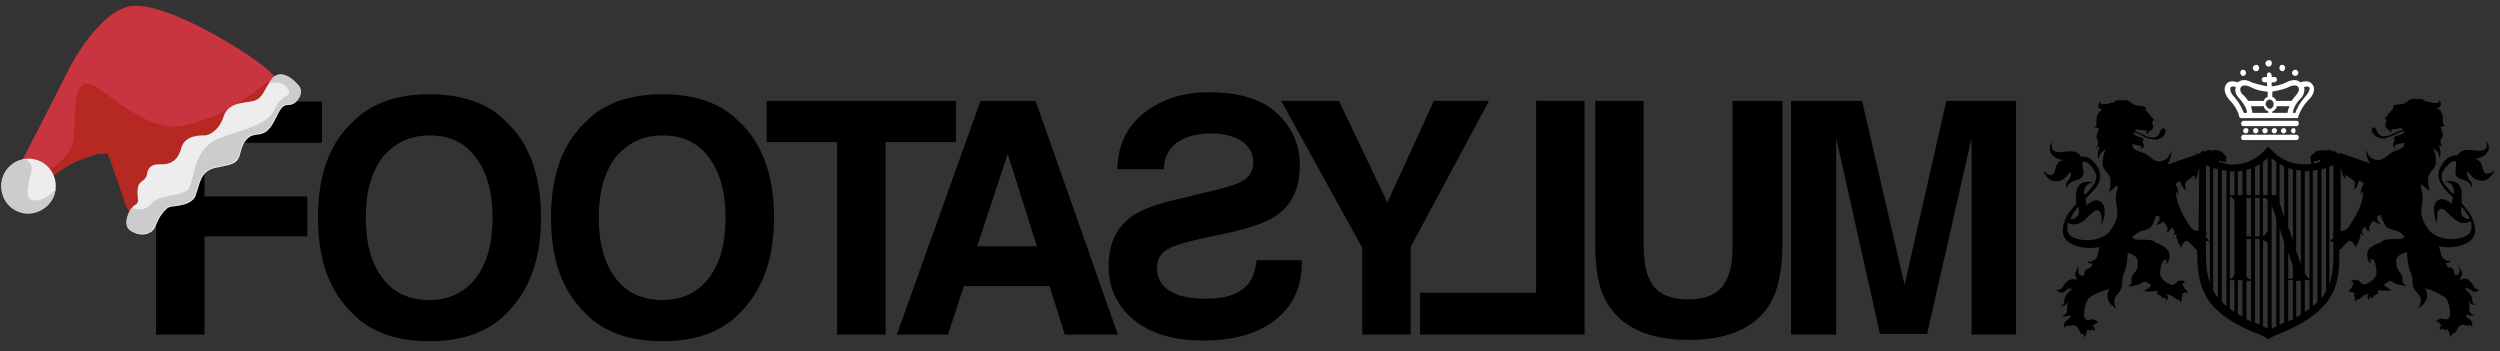 <?xml version="1.0" encoding="utf-8"?>
<!-- Generator: Adobe Illustrator 27.0.1, SVG Export Plug-In . SVG Version: 6.00 Build 0)  -->
<svg version="1.1" id="Layer_1" xmlns="http://www.w3.org/2000/svg" xmlns:xlink="http://www.w3.org/1999/xlink" x="0px" y="0px"
	 viewBox="0 0 376.6 52.9" style="enable-background:new 0 0 376.6 52.9;" xml:space="preserve">
<rect x="0" y="0" width="376.6" height="52.9" fill="#333333" stroke="none"/>
<style type="text/css">
	.st0{fill:#FFFFFF;}
	.st1{fill:#C83440;}
	.st2{fill:#B62922;}
	.st3{fill:#EDEDED;}
	.st4{fill:#CCCCCC;}
</style>
<g>
	<g>
		<g>
			<path class="st0" d="M348.4,12.8c-0.2-0.3-0.6-0.8-1.9-0.4c-0.4-0.4-1.1-0.5-2.1,0c-0.7,0.4-1.8,0.6-2.2,0.6v-0.6h0.4
				c0.2,0,0.4-0.2,0.4-0.4s-0.1-0.4-0.4-0.4h-0.4v-0.3c0-0.2-0.2-0.4-0.4-0.4c-0.2,0-0.3,0.2-0.3,0.4v0.3h-0.4
				c-0.2,0-0.4,0.2-0.4,0.4s0.2,0.4,0.4,0.4h0.4V13c-0.5-0.1-1.5-0.3-2.3-0.6c-0.9-0.5-1.6-0.4-2.1,0c-1.2-0.4-1.7,0.1-1.8,0.4
				c-0.4,0.6-0.1,1.5,0.5,2.2c1.3,1.3,1.5,2.5,1.5,2.5c0,0.2,0.2,0.3,0.4,0.3l0,0h8.2l0,0h0.1h0.1l0,0l0,0l0.1-0.1v-0.1l0,0
				c0,0,0.3-1.2,1.5-2.5C348.6,14.3,348.8,13.3,348.4,12.8 M338,17c-0.2-0.5-0.6-1.5-1.6-2.6c-0.4-0.4-0.5-1-0.4-1.2
				s0.4-0.2,0.8-0.1c-0.2,0.6,0,1.2,0.5,1.7c1,1.1,1.2,1.9,1.2,2.2H338z M337.8,14.2c-0.4-0.4-0.4-0.9-0.2-1.1
				c0.2-0.3,0.8-0.3,1.4,0c0.9,0.5,2.1,0.7,2.6,0.7v0.8c-0.3,0.1-0.5,0.3-0.6,0.6h-2.3C338.4,14.9,338.2,14.5,337.8,14.2z M341.6,17
				h-2.3c0-0.2-0.1-0.5-0.2-1h1.9c0.1,0.4,0.3,0.6,0.7,0.8V17H341.6z M341.3,15.7c0-0.4,0.3-0.7,0.6-0.7c0.3,0,0.6,0.3,0.6,0.7
				c0,0.4-0.3,0.7-0.6,0.7C341.6,16.3,341.3,16,341.3,15.7z M344.6,17h-2.3v-0.2c0.3-0.1,0.6-0.4,0.7-0.8h1.9
				C344.7,16.4,344.6,16.8,344.6,17z M342.9,15.2c-0.1-0.3-0.3-0.5-0.6-0.6v-0.8c0.5-0.1,1.7-0.3,2.5-0.7c0.6-0.3,1.2-0.3,1.4,0
				c0.2,0.3,0.1,0.7-0.2,1.1c-0.3,0.3-0.6,0.7-0.8,1H342.9z M347.4,14.4c-1,1.1-1.5,2.1-1.6,2.6h-0.4c0-0.3,0.2-1.2,1.2-2.2
				c0.5-0.5,0.6-1.2,0.5-1.7c0.4-0.1,0.7-0.1,0.8,0.1C348,13.4,347.8,13.9,347.4,14.4z M346.3,18.6c0,0.2-0.2,0.4-0.3,0.4h-8.1
				c-0.2,0-0.3-0.2-0.3-0.4c0-0.2,0.2-0.4,0.3-0.4h8.1C346.1,18.2,346.3,18.3,346.3,18.6z M346.3,20.7c0,0.2-0.2,0.4-0.3,0.4h-8.1
				c-0.2,0-0.3-0.2-0.3-0.4c0-0.2,0.2-0.4,0.3-0.4h8.1C346.1,20.3,346.3,20.5,346.3,20.7z M338.7,19.7c0,0.2-0.2,0.4-0.4,0.4
				c-0.2,0-0.4-0.2-0.4-0.4c0-0.2,0.2-0.4,0.4-0.4C338.6,19.3,338.7,19.4,338.7,19.7z M340.2,19.7c0,0.2-0.2,0.4-0.4,0.4
				c-0.2,0-0.4-0.2-0.4-0.4c0-0.2,0.1-0.4,0.4-0.4C340,19.3,340.2,19.4,340.2,19.7z M341.6,19.7c0,0.2-0.2,0.4-0.4,0.4
				c-0.2,0-0.4-0.2-0.4-0.4c0-0.2,0.1-0.4,0.4-0.4C341.4,19.3,341.6,19.4,341.6,19.7z M343,19.7c0,0.2-0.2,0.4-0.4,0.4
				s-0.4-0.2-0.4-0.4c0-0.2,0.2-0.4,0.4-0.4S343,19.4,343,19.7z M344.4,19.7c0,0.2-0.2,0.4-0.4,0.4c-0.2,0-0.4-0.2-0.4-0.4
				c0-0.2,0.2-0.4,0.4-0.4C344.2,19.3,344.4,19.4,344.4,19.7z M345.5,19.3c-0.2,0-0.4,0.2-0.4,0.4c0,0.2,0.2,0.4,0.4,0.4
				c0.2,0,0.3-0.2,0.3-0.4C345.8,19.4,345.7,19.3,345.5,19.3z"/>
			<path class="st0" d="M338.3,10.8c0.1,0.2,0,0.5-0.2,0.6c-0.3,0.1-0.5,0-0.6-0.3c-0.1-0.2,0-0.5,0.3-0.6
				C338,10.5,338.3,10.6,338.3,10.8"/>
			<path class="st0" d="M340.3,10.1c0.1,0.2,0,0.5-0.3,0.6c-0.2,0.1-0.5,0-0.6-0.3c-0.1-0.2,0-0.5,0.3-0.6
				C340,9.7,340.2,9.8,340.3,10.1"/>
			<path class="st0" d="M342.2,9.4c0.1,0.2,0,0.5-0.3,0.6c-0.2,0.1-0.5,0-0.6-0.3c-0.1-0.2,0-0.5,0.3-0.6
				C341.9,9,342.2,9.1,342.2,9.4"/>
			<path class="st0" d="M345.3,10.8c-0.1,0.2,0,0.5,0.3,0.6c0.2,0.1,0.5,0,0.6-0.3c0.1-0.2-0.1-0.5-0.3-0.6
				C345.6,10.5,345.4,10.6,345.3,10.8"/>
			<path class="st0" d="M343.4,10.1c-0.1,0.2,0,0.5,0.3,0.6c0.2,0.1,0.4,0,0.5-0.3c0.1-0.2,0-0.5-0.2-0.6
				C343.7,9.7,343.4,9.8,343.4,10.1"/>
			<path d="M374.4,26.1c-0.6-0.3-0.2-2.1-1.8-2.2c0,0,1.5,0.1,2.2-1.1c0,0,0.4-0.9-0.3-1.6c0,0,0.3,0.6,0,1.1
				c-0.2,0.3-0.7,0.5-1.4,0.4c-0.8-0.1-0.8-0.1-1.6-0.1c-0.8,0.1-1.1,0.5-1.3,0.8c-0.6,0-1.3,0.1-1.8,0.7s-1.9,2-0.4,4
				c0.3,0.4,0.8,1,1.4,1.5l0.1,0.1c-0.2,0.8-0.2,1-0.1,1.1c-0.3-0.3-1.4-1.3-2.3-0.5c-1,1,0,3.4,0,3.4c-0.1-2.1,0.4-2.4,0.9-2.2
				c0.6,0.2,1.9,2.2,3.2,2.1c0.6,0,0.8-0.2,1-0.3c0.2,0.7,0.2,1.7-0.5,2.1c-0.9,0.7-3.8,1.1-5.6-0.5c-0.4-0.4-1-1.3-1.2-2.1
				c-0.3-0.8-0.1-1.6,0-2.4c0.1-0.7,0-1.3-0.1-1.8c-0.2-0.6-0.1-0.8-0.1-0.8c0.1-0.1,1.3,1,1.3,1c-0.7-2.9,0.3-2.7,0.8-3.7
				c0.3-0.6,0.1-1.5,0-1.9s-0.3-1-0.3-1s0.3,0.4,0.5,0.5c0.6,0.4,0.4,1.1,0.4,1.1c0.4-0.4,0.2-1.2,0.1-1.6c-0.1-0.2,0-0.5,0-0.5
				c0.1,0.3,0.5,0.4,0.5,0.4c-0.1-0.1-0.2-0.2-0.3-0.5c-0.2-0.7,0.2-0.7,0.3-1.1c0.1-0.4-0.5-1.4-0.3-1.4s0.7-0.2,0.7-0.2
				c-0.5-0.1-0.4-0.3-0.4-1c0-1-0.5-1.4-0.9-1.6c0.6-0.1,0.6-0.6,0.6-0.6c0-0.2-0.2-0.7-0.2-0.7c0,0.6-0.4,0.5-0.8,0.5
				c-0.5,0-0.8-0.2-1.1-0.2c-0.4,0-0.4-0.3-0.8-0.4H364c-0.7-0.1-1.1,0.1-1.5,0.5s-1.7,0.3-1.9,0.5c-0.2,0.2-0.1,0.4-0.1,0.4
				c0.1,0.1-0.7,0.7-0.8,1c-0.1,0.3-0.5,0.3-0.4,0.6c0.1,0.2,0.2,0.2,0.2,0.3c0,0.1-0.4,0.9,0.1,1.2c0.1,0,0.1,0.1,0.2,0.1
				c0.1,0.3,0.5,0.5,0.5,0.5c-0.1-0.2-0.1-0.3-0.1-0.5c0.5,0,1.2-0.2,1.5-0.2c0.1,0,0.3,0.2,0.4,0.3c-0.4,0-0.7,0.1-1.3,0.4
				l-0.6,0.3c-0.3,0.1-0.5,0.2-0.8,0.2c-1.2,0.2-1.3-0.8-1.5-1.1c-0.3-0.3-0.5-0.2-0.5-0.2s-0.2,0.2-0.1,0.5c0,0.2,0.3,0.6,0.7,0.9
				h0.1c0.1,0.1,0.3,0.2,0.5,0.2c0.3,0.1,0.6,0.1,1-0.1c0.2-0.1,0.5-0.1,0.7-0.2l0.6-0.3c0.6-0.3,0.8-0.4,1.3-0.4
				c0,0.3-0.6,0.5-0.9,0.6c-0.7,0.1-0.8,0.4-0.6,0.6c0.2,0.2-0.7,0.8,0.2,1.3c0,0-0.3-0.4,0-0.5s1.3-0.3,1.3-0.3
				c0,0.8-0.7,1-1.3,1.2c-0.6,0.2-0.7,0.3-1.7,1.1c-0.8,0.6-1.8,0.2-2.2-0.2c-0.3-0.3-0.6-1-0.6-1c0,1.1,0.6,2,0.6,2l-4.3-1.5
				c0,0,0,0-0.1,0V23l-0.3,0.2c-0.1-0.1-0.3-0.2-0.4-0.3c-0.2-0.2-0.5-0.1-0.6-0.1s-0.1-0.1-0.3-0.2c-0.1-0.1-0.5,0.1-0.7,0.1
				c-0.1,0-0.1-0.1-0.4-0.1c-0.2,0-0.9,0.1-1,0.2s-0.3,0.2-0.6,0.5c-0.3,0.3-0.4,0.4-0.2,0.7c-0.1,0.2,0.1,0.6,0.1,0.7
				c-1.9,0.2-4.2-0.1-6.1-2.2l-0.4-0.4l-0.4,0.4c-1.9,2.1-4.2,2.5-6.1,2.2c0-0.1,0.2-0.4,0.1-0.7c0.2-0.2,0.1-0.3-0.2-0.7
				c-0.3-0.4-0.5-0.4-0.6-0.5s-0.8-0.2-1-0.2s-0.2,0.1-0.3,0.1c-0.1,0-0.5-0.2-0.7-0.1c-0.1,0.1-0.2,0.2-0.3,0.2
				c-0.1,0-0.4-0.2-0.6,0.1c-0.1,0.1-0.2,0.2-0.4,0.3l-0.3-0.2v0.3c-0.1,0-0.1,0-0.1,0l-4.3,1.5c0,0,0.6-0.9,0.6-2
				c0,0-0.3,0.7-0.6,1c-0.4,0.4-1.4,0.8-2.2,0.2c-1-0.8-1.1-0.9-1.8-1.1c-0.6-0.2-1.3-0.4-1.3-1.2c0,0,1,0.2,1.3,0.3
				c0.3,0.1,0,0.5,0,0.5c0.9-0.5,0.1-1.1,0.3-1.3c0.2-0.2,0.1-0.5-0.6-0.6c-0.4-0.1-0.9-0.4-0.9-0.6c0.5,0,0.7,0.1,1.3,0.4l0.6,0.3
				c0.2,0.1,0.5,0.2,0.7,0.2c0.4,0.1,0.7,0.1,1,0.1c0.2,0,0.4-0.1,0.5-0.2h0.1c0.5-0.3,0.7-0.7,0.7-0.9c0.1-0.4-0.1-0.5-0.1-0.5
				s-0.3-0.2-0.6,0.2c-0.2,0.3-0.3,1.3-1.5,1.1c-0.2,0-0.5-0.1-0.7-0.2l-0.6-0.3c-0.6-0.2-0.8-0.4-1.2-0.4c0.1-0.2,0.3-0.3,0.4-0.3
				c0.3,0,0.9,0.1,1.5,0.2c0,0.1,0,0.3-0.1,0.5c0,0,0.5-0.2,0.5-0.5c0.1,0,0.2,0,0.3-0.1c0.5-0.3,0.1-1.1,0.1-1.2
				c0,0,0.1-0.1,0.2-0.3c0.1-0.3-0.3-0.3-0.4-0.6c-0.1-0.3-0.9-0.9-0.8-1s0.1-0.3-0.1-0.4c-0.2-0.2-1.5-0.1-1.9-0.5
				s-0.8-0.6-1.5-0.5h-0.8c-0.4,0.1-0.4,0.4-0.8,0.4c-0.3,0-0.5,0.2-1,0.2c-0.4,0-0.8,0.1-0.8-0.5c0,0-0.2,0.5-0.2,0.7
				c0,0-0.1,0.5,0.6,0.6c-0.4,0.3-0.9,0.7-0.9,1.6c0,0.7,0.1,1-0.4,1c0,0,0.4,0.2,0.7,0.2c0.2,0-0.3,1-0.3,1.4
				c0.1,0.4,0.4,0.4,0.2,1.1c-0.1,0.3-0.2,0.4-0.3,0.5c0,0,0.4-0.1,0.5-0.4c0,0,0.1,0.3,0,0.5c-0.2,0.4-0.3,1.2,0,1.6
				c0,0-0.1-0.7,0.5-1.1c0.1-0.1,0.5-0.5,0.5-0.5s-0.2,0.6-0.3,1c-0.1,0.4-0.3,1.3,0,1.9c0.5,1.1,1.5,0.9,0.8,3.7c0,0,1.1-1.1,1.3-1
				c0,0,0.1,0.2-0.1,0.8c-0.2,0.5-0.2,1.2-0.1,1.8c0.1,0.8,0.3,1.6,0,2.4c-0.2,0.8-0.8,1.6-1.2,2.1c-1.9,1.6-4.7,1.1-5.6,0.5
				c-0.7-0.5-0.6-1.5-0.5-2.1c0.2,0.2,0.5,0.3,1,0.3c1.3,0.1,2.5-1.9,3.2-2.1c0.5-0.1,1,0.1,0.9,2.2c0,0,1-2.5,0-3.4
				c-0.9-0.8-2,0.1-2.3,0.5c0-0.1,0-0.4-0.1-1.1l0.1-0.1c0.5-0.5,1-1.1,1.4-1.5c1.5-2,0.1-3.5-0.4-4c-0.6-0.6-1.2-0.8-1.8-0.7
				c-0.2-0.3-0.5-0.7-1.3-0.8c-0.8,0-0.8,0-1.5,0.1c-0.8,0.1-1.3-0.1-1.5-0.4c-0.3-0.5,0-1.1,0-1.1c-0.7,0.7-0.3,1.6-0.3,1.6
				c0.7,1.2,2.1,1.1,2.1,1.1c-1.6,0.1-1.2,1.9-1.8,2.2c-0.6,0.3-1.4-0.6-1.4-0.6c0.7,1.6,1.5,1.8,2.6,1.5c0.8-0.2,1.3-1.4,1.5-1.2
				c0.2,0.2,0,0.9-0.5,1.4c-0.3,0.4-0.1,1-0.1,1s0.1-0.9,1.3-1.2c0.8-0.2,1.1-0.5,1.2-0.9c0.1-0.3,0.1-0.6-0.1-1.4
				c-0.1-0.8,0.4-0.6,0.9-0.3c0.1,0.1,0.2,0.2,0.3,0.3c0.9,1,1.3,1.9,0.3,3.2c-0.3,0.4-0.7,0.9-1.2,1.3c-0.3-1.9,1.3-1.9,1.3-1.9
				s-2.1-0.7-2.5,1.3c-0.1,0.6-0.1,1.3,0,1.9c-0.8,0.9-1.6,1.8-1.8,2.7c-0.3,0.9-0.5,1.9,0.3,2.8c0.7,0.7,2.6,1.5,5,1
				c-0.1,0.3-0.2,0.7-0.3,1.2c0,0,0,0.1-0.1,0.3c-0.1,0.1-0.1,0.3-0.3,0.4c0,0-0.4,0.2-0.6,0.3s-0.4,0-0.4-0.2c0,0-0.3,0.6,0.7,0.5
				c0,0-0.4,0.7-0.5,0.7s-0.6,0.1-0.7,0.4c0,0.2-0.1,0.2-0.1,0.3c0,0,0,0,0,0.1c0,0.2-0.2,0.5-0.5,0.3c-0.3-0.1-0.5-0.4-0.4-0.8
				c0.1-0.4,0-0.5-0.2-0.7c0,0,0.2,0.4,0,0.6c0,0-0.3,0.4-0.3,0.7s0.3,0.8,0.4,0.9c0.1,0.1-0.5-0.3-1-0.1c-0.5,0.1-0.9,0.5-1.3,1.2
				c-0.3,0.4-0.7,0.4-0.9,0.3c-0.2-0.2,0.5,0.9,1.2,0.3c0.7-0.6,1.1-0.5,1.1-0.3c0,0-1.1,0.8-1.1,1.5c0,0.6-0.2,0.9-0.6,0.9
				c0,0,0.7,0.4,1.2-0.7c0,0-0.3,0.8-0.2,1.5c0,0.6-0.8,0.8-0.8,0.8s0.8,0.2,1.2-0.2c0,0,0.2,0.3,0,0.5c-0.1,0.1-0.5,0.3-0.7,0.6
				v0.1l0,0c-0.3,0.2-0.1,0.8-0.1,0.8c0.1-0.2,0.3-0.3,0.4-0.4c0.1,0.3,0.6-0.1,1.1,0c0.5,0,0.9,1.2,1,1.3c0.1,0,0.1,0,0.3,0
				c0.1,0.1,0.2,0.3,0.2,0.6c0,0,0.3-0.5,0.2-0.8h0.1c0.1,0,0.1-0.1,0.1-0.3s0.5,0,0.5,0s0.2,0,0.2-0.2c0.1,0,0.3,0.1,0.5,0.3
				c0,0,0-0.6-0.3-0.8h-0.1V49c-0.1-0.1,0.4,0,0.4-0.1v-0.2c0.1,0,0.3-0.1,0.5-0.1c0,0-0.3-0.4-0.6-0.4v-0.1
				c-0.1-0.1-0.6,0.1-0.8,0.1c-0.3,0-0.5,0.1-0.7-0.4c-0.2-0.4,0.1-2.4,0.7-2.9c0.7-0.6,1.9-1,1.9-1l1.2-0.4c0,0-1.2,1.7,1,3
				c0,0-0.8-1.2,0.2-2.2c0.8-0.9,0.7-1.6,0.7-2.1s0.2-0.9,0.4-1.4c0.2-0.5,0.4-1.9,0.4-2.3v-0.4c0,0,1,0.2,1.4,0.8
				c0.2,0.3,0.1,0.9,0.1,1.2s-0.2,0.8-0.5,1c-0.2,0.2-0.5,0.7-0.4,1.1c0.1,0.6-0.4,0.9-0.5,0.9c-0.2,0,0.2,0.1,1.1-0.1
				c0.9-0.2,0.8-0.4,1.4-0.6l0.6,0.3c0,0,0.5,0.2,0.3,0.4s-0.8,0.7-1.1,0.7c0,0,0.5,0.3,2.1,0c0,0-0.1,0.3,0,0.5
				c0.1,0.1,0.5,0.2,0.6,0.4c0.2,0.2,0.2,0.3,0.4,0.2l0.1-0.1c0.1,0.1,0.2,0.3,0.3,0.5c0,0,0.3-0.6,0.1-0.8l-0.1-0.1
				c0.1-0.1,0.2-0.1,0.2-0.1s0.2,0.2,0.4,0.2c0.2,0,0.7,0.5,0.9,0.6c0.1,0.1,0.2,0,0.3,0c0.1,0.1,0.2,0.2,0.3,0.5
				c0,0,0.3-0.5,0.1-0.8l0,0c0.1-0.1,0.2-0.2,0.2-0.2c0-0.2-0.2-0.3-0.2-0.3s0.2-0.1,0.3-0.1l0.1-0.1c0.1,0,0.4-0.1,0.6,0
				c0,0-0.2-0.5-0.5-0.6l-0.1-0.2c-0.1-0.3-0.2-0.4-0.2-0.4s0-0.1,0-0.2c0.1-0.1,0.3-0.1,0.4-0.2c0,0-0.5-0.4-0.7-0.2l0,0
				c-0.2,0-0.4,0-0.5,0.1c-0.2,0.2-0.5,0.6-1,0.5c-0.5-0.2-1.5-0.8-1.6-1.6c0-0.7,0.1-1.1,0.2-1.5c0-0.1,0.3-0.7,0.6-0.7
				c0.4,0,0,0.7,0,0.7c0.7-0.3,0.6-1.3,0.6-1.3c0-0.7-0.2-0.8-0.8-1.3c-0.8-0.6-1.4-0.6-1.4-0.7c0-0.2-0.3-0.3-0.6-0.3
				c-0.6-0.1-0.9-0.1-2-0.1c-0.8,0-0.8-0.4-0.8-0.4s0.7-0.6,1.1-0.8c0.4-0.1,1.4-0.4,1.7-0.7c0.3-0.3,0.8-1.7,0.8-1.7
				s0.7-0.1,0.5,0.6c-0.1,0.6-0.7,0.8-0.7,0.8s1.1-0.1,1.2-0.6c0,0,1.2,1.1,0.5,1.7c0,0,0.6-0.1,0.7-0.5c0,0,0.1-0.3,0.2-0.2
				s0.5,0.5,0.4,0.8l-0.3,0.3c0,0,0.5-0.1,0.6-0.2l-0.1,0.4c0,0.1,0.3,0.6,0.3,0.8s0,0.5,0.1,0.3h0.1c0.1,0.1,0.1,0.3,0.1,0.6
				c0,0,0.4-0.3,0.4-0.6l0.1-0.1c0.2-0.2,0.3-0.3,0.6-0.3c0.2,0,0.9,0.9,1,0.9c0.1,0.1,0.1,0.3,0.2,0.3h0.1c0.1,0.1,0.1,0.2,0.2,0.3
				c0,5.1,0.7,8.8,7.9,12l1,0.4c0.6,0.2,1.2,0.5,1.5,0.7l0.3,0.2l0.3-0.2c0.3-0.2,0.9-0.4,1.5-0.7l1-0.4c7.7-3.5,7.9-7.4,7.9-12
				c0-0.2,0.1-0.3,0.2-0.3s0.1,0,0.1,0c0.1,0,0.1-0.2,0.2-0.3s0.8-0.9,1-0.9s0.4,0.1,0.6,0.3l0.1,0.1c0,0.3,0.4,0.6,0.4,0.6
				c0-0.3,0-0.5,0.1-0.6h0.1c0.1,0.1,0.1-0.2,0.1-0.3c0-0.2,0.3-0.7,0.3-0.8s-0.1-0.4-0.1-0.4c0.1,0.1,0.6,0.2,0.6,0.2l-0.3-0.4
				c-0.1-0.3,0.3-0.7,0.4-0.8s0.2,0.2,0.2,0.2c0.1,0.4,0.7,0.5,0.7,0.5c-0.7-0.6,0.5-1.7,0.5-1.7c0.2,0.5,1.2,0.6,1.2,0.6
				s-0.6-0.2-0.7-0.8c-0.2-0.6,0.5-0.6,0.5-0.6s0.5,1.3,0.8,1.7s1.4,0.6,1.7,0.7c0.4,0.1,1.1,0.8,1.1,0.8s-0.1,0.4-0.8,0.4
				c-1.1,0-1.4,0-2,0.1c-0.4,0.1-0.6,0.2-0.6,0.3c0,0.2-0.6,0.1-1.4,0.7c-0.6,0.4-0.8,0.5-0.8,1.3c0,0-0.1,1,0.6,1.3
				c0,0-0.3-0.7,0-0.7c0.4,0,0.6,0.6,0.6,0.7c0.1,0.4,0.2,0.8,0.2,1.5c-0.1,0.8-1.1,1.4-1.6,1.6c-0.5,0.2-0.8-0.2-1-0.5
				c-0.1-0.1-0.3-0.1-0.5-0.1c-0.3-0.2-0.8,0.2-0.8,0.2c0.2,0,0.3,0.1,0.4,0.2c0,0.1,0,0.2,0,0.2s-0.1,0.1-0.2,0.4v0.2
				c-0.3,0-0.5,0.6-0.5,0.6c0.2-0.1,0.5,0,0.6,0l0.1,0.1c0.1,0.1,0.3,0.1,0.3,0.1s-0.2,0.2-0.2,0.3s0.1,0.2,0.2,0.2l0,0
				c-0.2,0.3,0.1,0.8,0.1,0.8c0.1-0.3,0.2-0.5,0.3-0.5c0.1,0.1,0.2,0.1,0.3,0c0.1-0.1,0.6-0.6,0.8-0.6c0.2,0,0.4-0.2,0.4-0.2
				l0.1,0.1l-0.1,0.1c-0.2,0.2,0.1,0.8,0.1,0.8c0.1-0.2,0.2-0.4,0.3-0.5l0.1,0.1c0.2,0.2,0.2,0,0.4-0.2c0.1-0.2,0.5-0.2,0.6-0.4
				c0.1-0.1,0-0.5,0-0.5c1.6,0.2,2.1,0,2.1,0c-0.2,0-0.9-0.5-1.1-0.7s0.3-0.4,0.3-0.4l0.6-0.3c0.5,0.2,0.4,0.4,1.3,0.6
				c0.9,0.2,1.3,0.1,1.1,0.1c-0.1,0-0.7-0.3-0.6-0.9c0.1-0.4-0.2-0.9-0.4-1.1c-0.2-0.2-0.5-0.7-0.5-1s-0.1-0.9,0.1-1.2
				c0.4-0.6,1.5-0.8,1.5-0.8v0.4c0,0.4,0.2,1.8,0.4,2.3c0.2,0.5,0.4,0.8,0.4,1.4c0,0.5-0.1,1.2,0.8,2.1c1,1,0.1,2.2,0.1,2.2
				c2.2-1.3,1-3,1-3l1.2,0.4c0,0,1.1,0.5,1.8,1c0.7,0.5,0.9,2.5,0.7,2.9c-0.2,0.5-0.4,0.4-0.7,0.4c-0.2,0-0.7-0.2-0.8-0.1v0.1
				c-0.3,0-0.5,0.4-0.5,0.4c0.2,0,0.4,0,0.5,0.1v0.2c0,0.2,0.4,0.1,0.4,0.1V49h-0.1c-0.3,0.1-0.3,0.8-0.3,0.8
				c0.2-0.2,0.3-0.3,0.5-0.3c0,0.2,0.3,0.2,0.3,0.2s0.5-0.2,0.5,0s0,0.3,0.1,0.3h0.1c-0.1,0.3,0.2,0.8,0.2,0.8
				c0.1-0.3,0.2-0.5,0.3-0.6c0.1,0,0.2,0,0.3,0c0.1-0.1,0.6-1.3,1.1-1.3s1,0.4,1.1,0c0.1,0.1,0.3,0.2,0.4,0.4c0,0,0.1-0.6-0.1-0.8
				h-0.1l0.1-0.1c-0.2-0.4-0.6-0.5-0.7-0.6s0-0.5,0-0.5c0.4,0.4,1.2,0.2,1.2,0.2s-0.9-0.2-0.8-0.8s-0.2-1.5-0.2-1.5
				c0.5,1,1.2,0.7,1.2,0.7c-0.4,0-0.6-0.3-0.6-0.9c0-0.6-1.1-1.5-1.1-1.5c0-0.1,0.5-0.2,1.1,0.3c0.7,0.6,1.3-0.5,1.2-0.3
				c-0.1,0.2-0.6,0.2-0.9-0.3c-0.4-0.7-0.8-1.1-1.2-1.2c-0.5-0.1-1.2,0.3-1,0.1c0.1-0.1,0.4-0.7,0.4-0.9c0-0.3-0.3-0.7-0.3-0.7
				c-0.2-0.2,0.1-0.6,0.1-0.6c-0.2,0.2-0.3,0.3-0.2,0.7c0.1,0.4-0.1,0.7-0.3,0.8c-0.3,0.2-0.5-0.1-0.5-0.3c0-0.3,0.1,0.2-0.1-0.4
				c-0.1-0.4-0.5-0.4-0.7-0.4s-0.5-0.7-0.5-0.7c0.9,0.1,0.7-0.5,0.7-0.5c0,0.2-0.2,0.2-0.4,0.2c-0.2-0.1-0.6-0.3-0.6-0.3
				c-0.1-0.2-0.2-0.3-0.3-0.4c-0.1-0.2-0.1-0.3-0.1-0.3c-0.1-0.5-0.2-0.9-0.3-1.2c2.3,0.5,4.3-0.3,4.9-1c0.8-0.9,0.6-1.9,0.3-2.8
				c-0.3-0.9-1-1.8-1.8-2.7c0-0.6,0.1-1.3,0-1.9c-0.4-2-2.5-1.3-2.5-1.3s1.7,0,1.3,1.9c-0.5-0.5-0.9-1-1.2-1.3
				c-1-1.3-0.6-2.2,0.4-3.2c0.1-0.1,0.2-0.2,0.3-0.3c0.5-0.3,1-0.4,0.9,0.3c-0.1,0.7-0.1,1.1-0.1,1.4c0.1,0.4,0.4,0.7,1.2,0.9
				c1.2,0.3,1.2,1.2,1.2,1.2s0.2-0.6-0.1-1c-0.5-0.5-0.7-1.2-0.5-1.4c0.2-0.2,0.6,1,1.5,1.2c1.1,0.3,1.8,0.1,2.6-1.5
				C375.9,25.5,375,26.4,374.4,26.1 M313.1,31.1c0.1,0.7,0.1,1.2-0.1,1.4c-0.4,0.5-0.9,0.5-1.1,0.5
				C312.1,32.4,312.5,31.8,313.1,31.1z M331.2,34.8C331.2,34.8,331.1,34.8,331.2,34.8c-0.3,0-0.9-0.1-1.3-0.7
				c-0.4-0.6-1.3-2-1.7-3.2c-0.4-1.2-0.3-1.3-0.4-1.6c-0.1-0.3,0.1-0.7,0.3,0.1c0,0,0.2-0.9-0.4-1.6c0,0,0-0.1,0.3-0.3
				c0.3-0.2,0.4-0.2,0.4-0.2c0.3,0.4,0.2,1.1,1,1.3c0,0-0.7-0.9,0.2-1.5c0.9-0.6,1.1-1.2,1,0c0,0,0.2-0.1,0.4-0.7
				c0.1-0.3,0.1-0.7,0.3-1.1L331.2,34.8L331.2,34.8z M332.9,42.6c-0.6-1.7-0.6-3.4-0.6-5.3c0,0,0-0.4,0-1c0.1,0,0.3,0,0.5,0.1
				c0,0-0.2-0.5-0.5-0.6c0-0.1,0-0.2,0-0.3v-0.3c0.1,0,0.1,0,0.2,0c0,0-0.1-0.2-0.2-0.3v-10c0.2,0.1,0.4,0.2,0.6,0.2V42.6z
				 M334.1,44.8c-0.3-0.3-0.5-0.7-0.7-1V25.3c0.2,0.1,0.5,0.1,0.7,0.2V44.8z M335.4,29.4L335.4,29.4v0.2l0,0v12.6l0,0v0.1l0,0v3.8
				c-0.3-0.2-0.5-0.4-0.7-0.7V25.6c0.2,0,0.5,0.1,0.7,0.1V29.4z M334.3,24.4c0-0.1,0-0.2,0-0.2c0.1,0,0.2-0.1,0.3,0.1
				c0.1,0.1,0.3,0.1,0.5,0c0.1,0.1,0.2,0.3,0.3,0.4C335,24.6,334.7,24.5,334.3,24.4z M336.6,47c-0.2-0.2-0.5-0.3-0.7-0.5v-4.3h0.7
				V47z M336.6,41.3c-0.1,0.1-0.1,0.3-0.2,0.4c-0.1,0.2-0.3,0.3-0.5,0.3V29.6c0.2,0,0.3,0.1,0.4,0.2s0.2,0.2,0.3,0.4L336.6,41.3
				L336.6,41.3z M336.6,29.4h-0.7v-3.6c0.2,0,0.5,0,0.7,0V29.4z M337.8,47.7c-0.2-0.1-0.5-0.3-0.7-0.4v-5.1h0.7V47.7z M337.8,29.4
				h-0.7v-3.6c0.2,0,0.5,0,0.7-0.1V29.4z M339.1,48.4c-0.2-0.1-0.5-0.2-0.7-0.3v-5.8h0.7V48.4z M339.1,42.1c-0.3,0-0.5-0.2-0.7-0.4
				l0,0V36h0.7V42.1z M338.4,29.8h0.7v5.8h-0.7V29.8z M339.1,29.4h-0.7v-3.8c0.2-0.1,0.5-0.1,0.7-0.2V29.4z M340.4,48.9l-0.7-0.3V36
				h0.2c0.2,0,0.3,0,0.5,0V48.9z M340.4,35.6c-0.2,0-0.4,0-0.5,0h-0.2v-5.8h0.7V35.6z M340.4,29.4h-0.7v-4.3
				c0.3-0.1,0.5-0.2,0.7-0.4V29.4z M341.6,49.5c-0.2-0.1-0.4-0.2-0.7-0.3v-13c0.2,0.1,0.4,0.1,0.5,0.2c0.1,0.1,0.2,0.3,0.2,0.4V49.5
				z M341.6,34.8c-0.1,0.2-0.2,0.3-0.3,0.5c-0.1,0.1-0.2,0.2-0.4,0.2v-5.7l0,0c0.3,0,0.5,0.1,0.7,0.3L341.6,34.8L341.6,34.8z
				 M341.6,29.4h-0.7v-5c0.2-0.2,0.5-0.4,0.7-0.6V29.4z M342.9,49.2c-0.3,0.1-0.5,0.2-0.7,0.3V30.9l0.7,2V49.2z M342.9,29.4h-0.7
				v-5.6c0.2,0.2,0.5,0.4,0.7,0.6V29.4z M344.1,48.6l-0.7,0.3V34.4l0.7,2.1V48.6z M344.1,32.7l-0.7-2.1v-5.9
				c0.2,0.1,0.5,0.3,0.7,0.4V32.7z M345.4,48.1c-0.2,0.1-0.5,0.2-0.7,0.3v-6.2h0.7V48.1z M345.4,41.9C345.3,42,345.3,42,345.4,41.9
				c-0.2,0.1-0.4,0.1-0.7,0.1v-4l0.7,2.1V41.9z M345.4,36.2l-0.7-2v-8.9c0.2,0.1,0.5,0.2,0.7,0.2V36.2z M346.6,47.4
				c-0.2,0.1-0.5,0.3-0.7,0.4v-5.5h0.7V47.4z M346.6,39.8l-0.7-2V25.6c0.2,0,0.5,0.1,0.7,0.1V39.8z M347.9,46.5
				c-0.2,0.2-0.4,0.3-0.7,0.5v-4.8h0.7V46.5z M347.9,42c-0.2-0.1-0.3-0.2-0.5-0.5c0-0.1-0.1-0.2-0.2-0.3V25.8c0.2,0,0.5,0,0.7,0V42z
				 M349.1,45.5c-0.2,0.2-0.4,0.4-0.7,0.6v-3.9h0.1v-0.1h-0.1V25.7c0.2,0,0.5-0.1,0.7-0.1V45.5z M349.5,24.4c-0.3,0.1-0.7,0.2-1,0.2
				c0-0.2,0.2-0.3,0.2-0.4c0.2,0.1,0.4,0.1,0.5,0s0.2-0.1,0.3-0.1C349.5,24.3,349.5,24.3,349.5,24.4z M350.4,43.9
				c-0.2,0.3-0.4,0.7-0.7,1V25.5c0.3-0.1,0.5-0.1,0.7-0.2V43.9z M351.5,35c-0.1,0.2-0.2,0.3-0.2,0.3c0.1,0,0.1,0,0.2,0v0.6
				c-0.3,0.1-0.5,0.6-0.5,0.6c0.1-0.1,0.3-0.1,0.5-0.1c0,0.6,0,1,0,1c0,2,0,3.8-0.6,5.4V25.1c0.2-0.1,0.4-0.2,0.6-0.2V35z
				 M355.7,29.4c0.2-0.8,0.4-0.4,0.3-0.1s0,0.4-0.4,1.6c-0.4,1.2-1.4,2.6-1.7,3.2c-0.4,0.6-1,0.7-1.2,0.7h-0.1v-9.6
				c0.1,0.4,0.2,0.8,0.3,1.1c0.2,0.6,0.4,0.7,0.4,0.7c-0.1-1.1,0.1-0.5,1,0c0.9,0.6,0.2,1.5,0.2,1.5c0.8-0.2,0.6-0.9,0.9-1.3
				c0,0,0.1,0,0.4,0.2s0.3,0.3,0.3,0.3C355.4,28.5,355.7,29.4,355.7,29.4z M370.8,31.1c0.5,0.6,1,1.3,1.3,1.9c-0.3,0-0.7,0-1.2-0.5
				C370.7,32.3,370.7,31.8,370.8,31.1z"/>
		</g>
		<path d="M23.5,15.3h25v6.2H30.8v8.1h15.5v6H30.8v14.8h-7.3V15.3z"/>
		<path d="M76.2,47.3c-2.7,2.7-6.5,4.1-11.5,4.1s-8.9-1.4-11.5-4.1c-3.6-3.4-5.3-8.2-5.3-14.5c0-6.5,1.8-11.3,5.3-14.5
			c2.7-2.7,6.5-4.1,11.5-4.1s8.9,1.4,11.5,4.1c3.5,3.2,5.3,8.1,5.3,14.5C81.5,39.1,79.7,43.9,76.2,47.3z M71.6,42
			c1.7-2.2,2.6-5.2,2.6-9.2s-0.9-7-2.6-9.2s-4-3.2-6.9-3.2s-5.2,1.1-7,3.2c-1.7,2.2-2.6,5.2-2.6,9.2s0.9,7,2.6,9.2
			c1.7,2.2,4.1,3.2,7,3.2S69.9,44.1,71.6,42z"/>
		<path d="M111.3,47.3c-2.7,2.7-6.5,4.1-11.5,4.1s-8.9-1.4-11.5-4.1c-3.6-3.4-5.3-8.2-5.3-14.5c0-6.5,1.8-11.3,5.3-14.5
			c2.6-2.7,6.5-4.1,11.5-4.1s8.9,1.4,11.5,4.1c3.5,3.2,5.3,8.1,5.3,14.5C116.6,39.1,114.8,43.9,111.3,47.3z M106.7,42
			c1.7-2.2,2.6-5.2,2.6-9.2s-0.9-7-2.6-9.2s-4-3.2-6.9-3.2s-5.2,1.1-7,3.2c-1.7,2.2-2.6,5.2-2.6,9.2s0.9,7,2.6,9.2s4.1,3.2,7,3.2
			S105,44.1,106.7,42z"/>
		<path d="M144,15.2v6.2h-10.6v29h-7.3v-29h-10.6v-6.2C115.5,15.2,144,15.2,144,15.2z"/>
		<path d="M147.7,15.2h8.3l12.4,35.2h-8l-2.3-7.3h-12.9l-2.4,7.3h-7.7L147.7,15.2z M147.2,37.1h9l-4.4-13.9L147.2,37.1z"/>
		<path d="M196.1,39.6c0,3.6-1.3,6.5-4,8.6s-6.3,3.1-10.9,3.1c-4.5,0-8-1.1-10.5-3.2c-2.5-2.1-3.7-4.8-3.7-8c0-3.1,1-5.5,3.1-7.2
			c1.3-1.1,3.4-1.9,6.1-2.6l6.2-1.5c2.4-0.6,3.9-1,4.7-1.5c1.1-0.6,1.7-1.6,1.7-2.8c0-1.4-0.6-2.4-1.7-3.2c-1.2-0.8-2.7-1.2-4.6-1.2
			c-1.7,0-3.2,0.3-4.4,0.9c-1.8,0.9-2.7,2.4-2.8,4.5h-7c0.1-3.7,1.5-6.6,4.2-8.6c2.6-2,5.8-3,9.6-3c4.5,0,7.9,1,10.2,3.1
			s3.5,4.7,3.5,7.9c0,3.5-1.2,6-3.6,7.6c-1.4,1-4,1.9-7.7,2.7l-3.8,0.8c-2.2,0.5-3.9,1-4.9,1.6s-1.5,1.5-1.5,2.7c0,2,1,3.3,3.1,4.1
			c1.1,0.4,2.5,0.6,4.3,0.6c3,0,5-0.7,6.3-2.2c0.7-0.8,1.1-2,1.3-3.6h6.8L196.1,39.6L196.1,39.6z"/>
		<path d="M216,15.2h8.3l-11.8,22v13.2h-7.3V37.3L193,15.2h8.7l7.3,15.3L216,15.2z"/>
		<path d="M238.7,50.4h-24.8v-6.3h17.5V15.2h7.3V50.4z"/>
		<path d="M240.1,15.2h7.5v21.6c0,2.4,0.3,4.2,0.9,5.3c0.9,2,2.8,3,5.8,3c3,0,4.9-1,5.8-3c0.6-1.1,0.9-2.9,0.9-5.3V15.2h7.5v21.6
			c0,3.7-0.6,6.7-1.7,8.7c-2.2,3.8-6.3,5.7-12.4,5.7s-10.2-1.9-12.4-5.7c-1.2-2.1-1.7-5-1.7-8.7V15.2H240.1z"/>
		<path d="M293.2,15.2h10.5v35.2H297V26.6c0-0.7,0-1.6,0-2.9c0-1.2,0-2.2,0-2.9l-6.7,29.5h-7.1l-6.6-29.5c0,0.7,0,1.6,0,2.9
			c0,1.2,0,2.2,0,2.9v23.8h-6.8V15.2h10.7l6.4,27.7L293.2,15.2z"/>
	</g>
	<path class="st1" d="M3.4,24.1l7.4-14.5c0,0,4-7.5,8.5-8.6s14.9,5.3,14.9,5.3s7,4,8,6.4s-3.6,4.7-3.6,4.7L23.6,31L20,32.7
		c0,0-1.3-2.8-2.3-5.8s-1.2-3.8-1.2-3.8s-3.1-0.7-8.7,3.5S3.4,24.1,3.4,24.1z"/>
	<path class="st2" d="M5.9,26.4c0,0,4.8-1.9,5.2-5.6c0.4-3.5-0.5-10.6,3.9-7.4s8.7,6.7,13.2,5.4c4.5-1.2,5.8-2.2,5.8-2.2
		s4.1-2.3,5.7-3.8c1.7-1.6,2.4-0.4,2.4-0.4L25.9,28.6l-6.1,4l-0.9-1.8l-2.2-6.4l-0.5-1.3l-1.6,0.1l-3.4,1.2L7,26.9L5.9,26.4z"/>
	<g>
		<path class="st3" d="M20.8,30.2c0,0,0,0.5-0.5,0.7s-2.2,3.1-0.4,4c1.8,1,3.3,0.1,3.6-1c0.4-1.1,1.3-2.4,2-2.7
			c0.6-0.2,3.4-0.1,4-1.8c0.6-1.7,0.7-3.6,2.9-4.1s3.4-0.4,3.8-2.2c0.4-1.8,1.2-2.7,2.4-2.8c1.1-0.1,1.9-0.4,2.8-2.2
			c0.9-1.8,1.1-2.3,2.2-2.3s2.4-1.9,1.3-3c-1-1.2-2.9-2.5-4.1-0.7c-1.2,1.8-1.2,2.5-2.3,3c-1,0.5-4,0-4.8,2.4
			c-0.7,2.3-2.4,2.9-2.8,2.9s-3-0.2-3.6,1.9c-0.5,2-1.7,2.3-2.3,2.4c-0.6,0.2-2.3-0.4-2.8,1.2C22,28,20.3,26.4,20.8,30.2z"/>
	</g>
	<g>
		<circle class="st3" cx="4.3" cy="28" r="4.1"/>
	</g>
</g>
<path class="st4" d="M8.4,28.4c-0.5,0.8-1.8,1.8-3.2,1.8c-1.6,0-1-2.5-0.5-4.2c0.3-0.9-0.2-1.6-0.8-2c-2.1,0.2-3.7,1.9-3.7,4.1
	c0,2.3,1.8,4.1,4.1,4.1C6.4,32.1,8.2,30.5,8.4,28.4z"/>
<path class="st4" d="M44.9,12.8c-1-1.2-2.9-2.5-4.1-0.7c-0.1,0.1-0.1,0.2-0.2,0.3c-0.1,0.1-0.1,0.2-0.1,0.2s1.9-0.7,2.8,0.7
	c1,1.4-1,0.8-1.9,3.1c-0.8,2.3-4.5,3-8.3,4.4c-3.8,1.4-3.8,5.6-4.5,7.3s-4.6,1-5.8,2.6c-0.9,1.2-2.4,0.8-3,0.6
	c-0.6,0.9-1.4,2.8,0,3.5c1.8,1,3.3,0.1,3.6-1c0.4-1.1,1.3-2.4,2-2.7c0.6-0.2,3.4-0.1,4-1.8s0.7-3.6,2.9-4.1c2.2-0.5,3.4-0.4,3.8-2.2
	c0.4-1.8,1.2-2.7,2.4-2.8c1.1-0.1,1.9-0.4,2.8-2.2c0.9-1.8,1.1-2.3,2.2-2.3C44.7,15.8,46,13.9,44.9,12.8z"/>
</svg>
